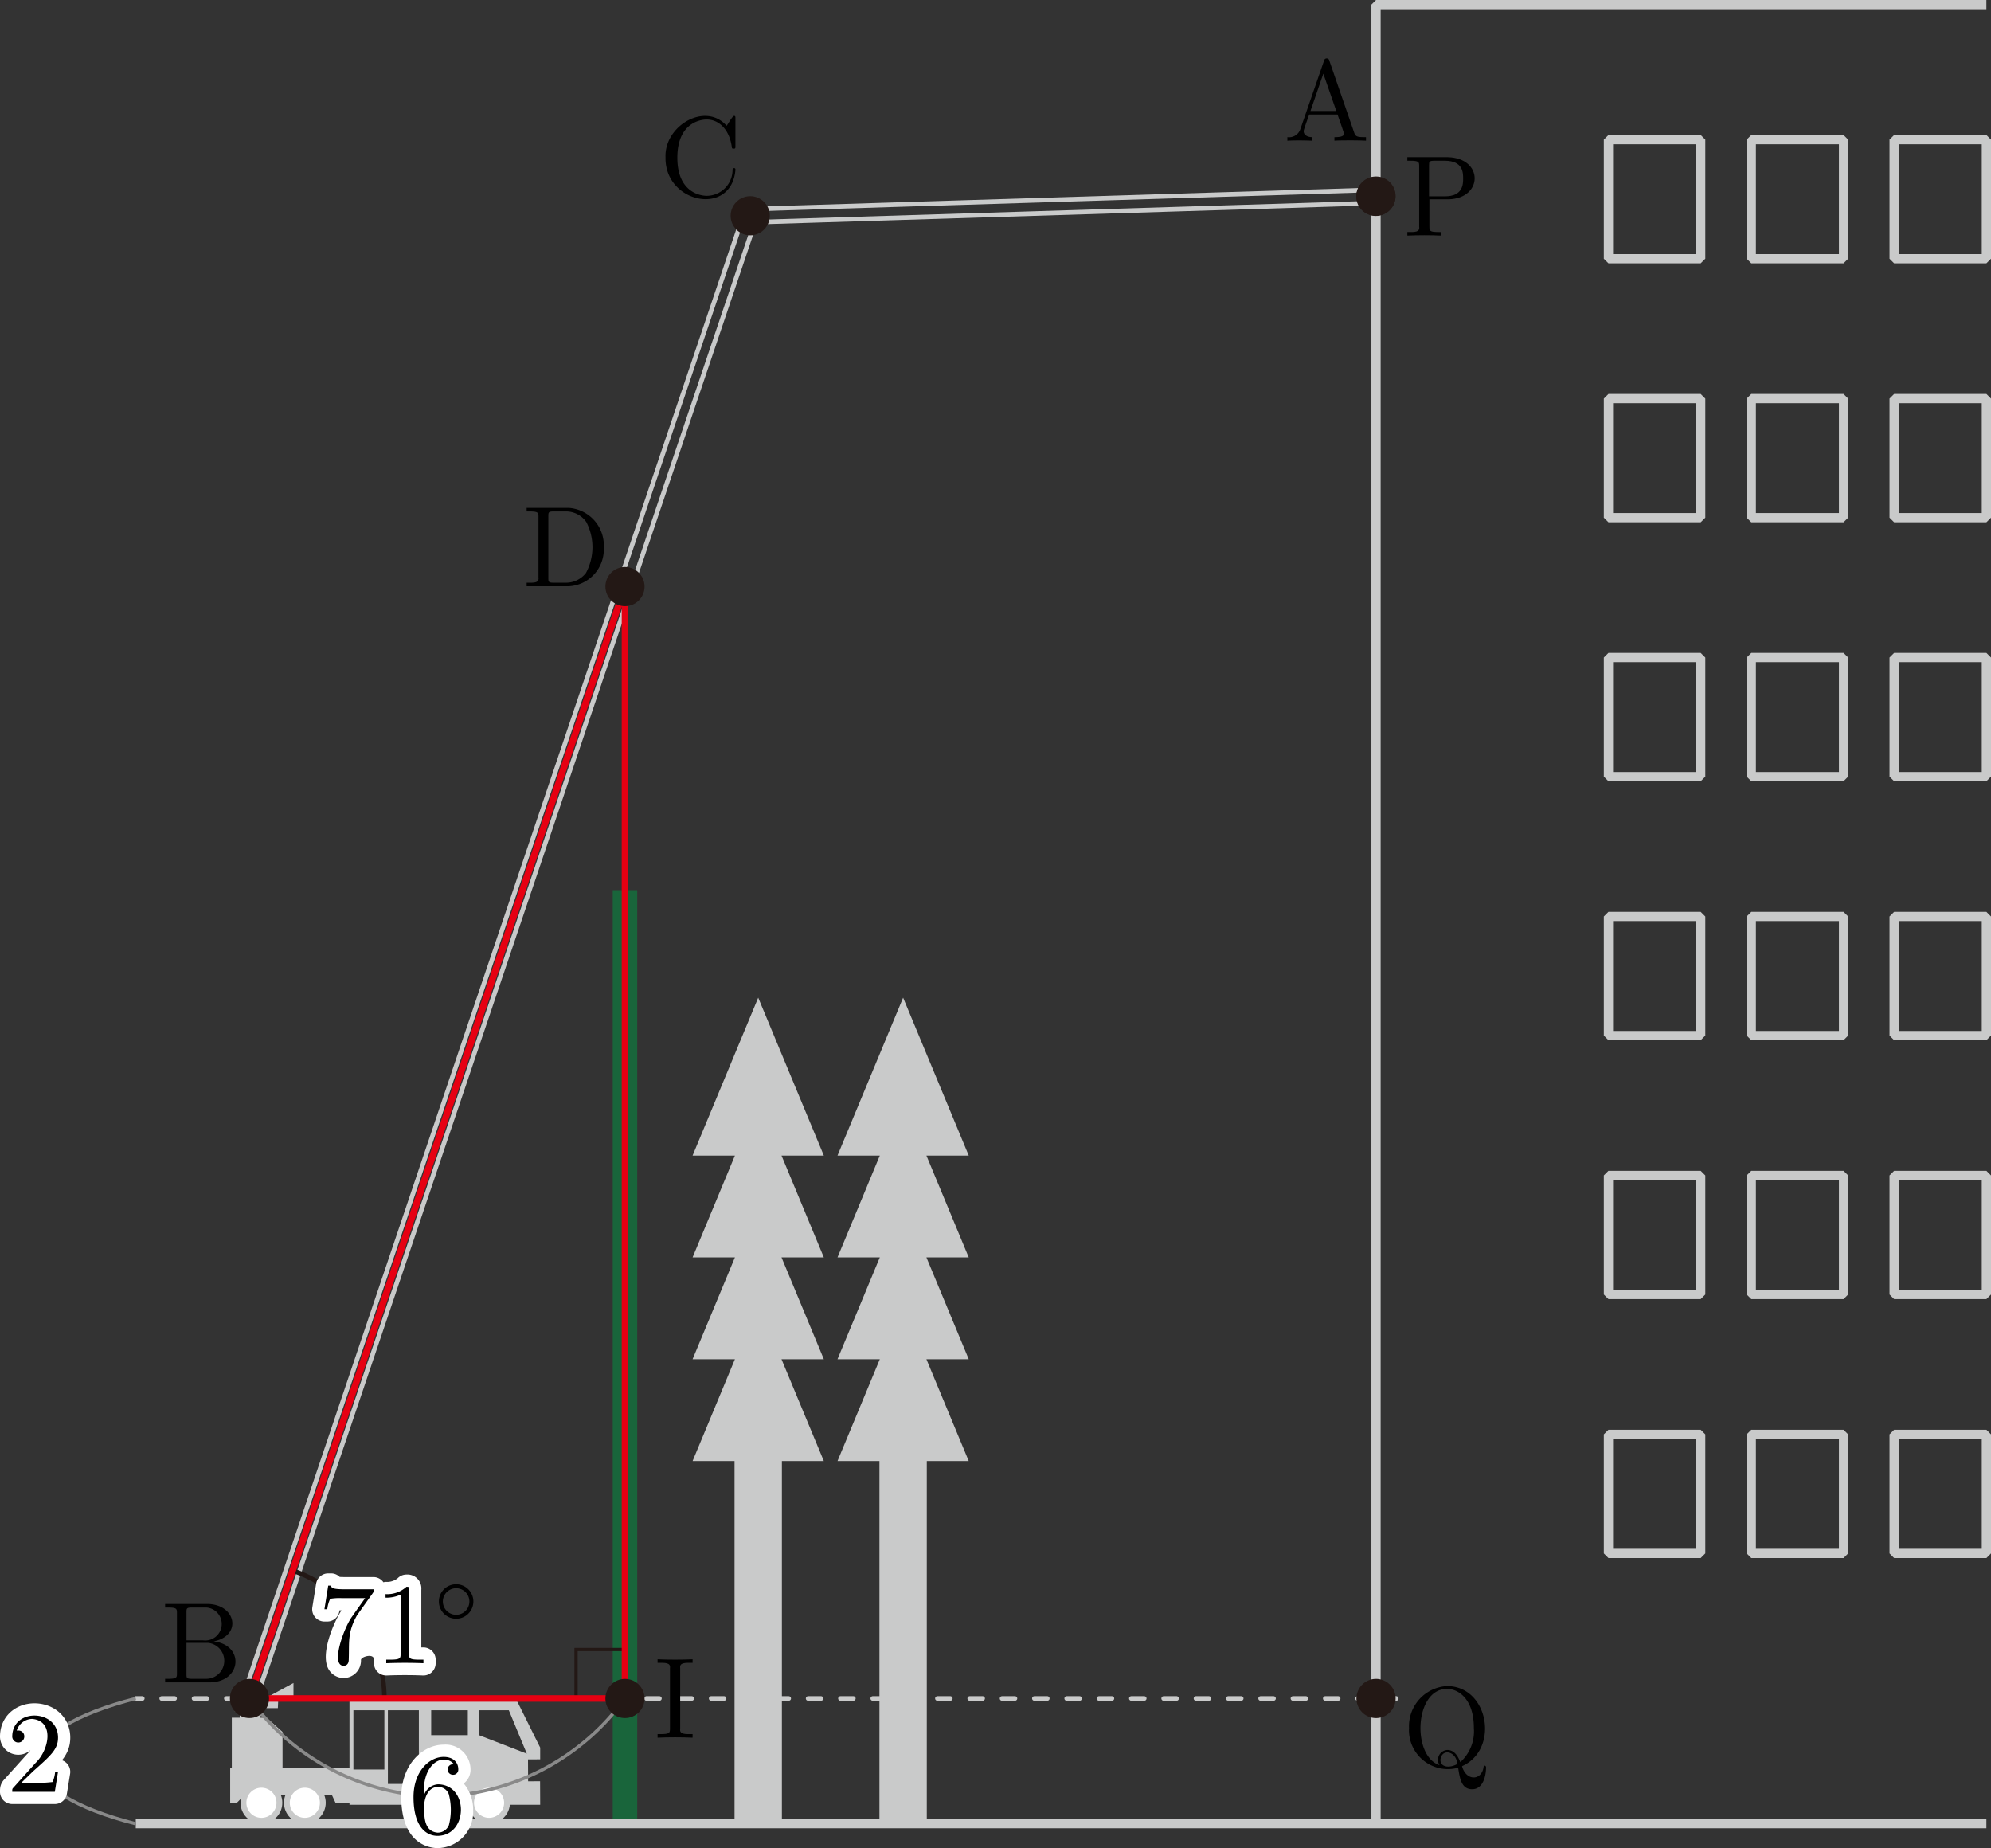 <svg xmlns="http://www.w3.org/2000/svg" viewBox="0 0 172.973 160.527"><rect x="0" y="0" width="172.973" height="160.527" fill="#333333" stroke="none"/><g id="レイヤー_2" data-name="レイヤー 2"><g id="Workplace"><g id="_1A_1_2_03" data-name="1A_1_2_03"><g id="障害物"><line x1="54.297" y1="77.32" x2="54.297" y2="158.406" fill="none" stroke="#094" stroke-linejoin="bevel" stroke-width="2.126" opacity="0.5"/><polygon points="67.896 100.373 71.573 100.373 65.872 86.659 60.17 100.373 63.848 100.373 60.17 109.219 63.848 109.219 60.17 118.063 63.848 118.063 60.17 126.909 63.815 126.909 63.815 158.406 67.929 158.406 67.929 126.909 71.573 126.909 67.895 118.063 71.573 118.063 67.896 109.219 71.573 109.219 67.896 100.373" fill="#c9caca"/><polygon points="80.485 100.373 84.162 100.373 78.461 86.659 72.76 100.373 76.437 100.373 72.76 109.219 76.437 109.219 72.76 118.063 76.437 118.063 72.76 126.909 76.404 126.909 76.404 158.406 80.518 158.406 80.518 126.909 84.162 126.909 80.485 118.063 84.162 118.063 80.485 109.219 84.162 109.219 80.485 100.373" fill="#c9caca"/></g><g id="地面"><line x1="11.795" y1="158.406" x2="172.572" y2="158.406" fill="none" stroke="#c9caca" stroke-linejoin="bevel" stroke-width="0.802"/><line x1="11.795" y1="147.531" x2="12.362" y2="147.531" fill="none" stroke="#c9caca" stroke-linecap="round" stroke-linejoin="bevel" stroke-width="0.397"/><line x1="14.047" y1="147.531" x2="119.893" y2="147.531" fill="none" stroke="#c9caca" stroke-linecap="round" stroke-linejoin="bevel" stroke-width="0.397" stroke-dasharray="1.123 1.685"/><line x1="120.736" y1="147.531" x2="121.303" y2="147.531" fill="none" stroke="#c9caca" stroke-linecap="round" stroke-linejoin="bevel" stroke-width="0.397"/></g><g id="はしご車"><path d="M46.93,151.796l-2.08-4.185H30.362v5.93H24.546v-3.102l-1.392-1.241h-.582l.458-.828h1.11l.035-.811h1.322v-1.375l-3.737,2.027-1.357.035v.423h.423v.529h-.687v4.343h-.141v3.084h.546l.723-.723h7.561l.335.723h1.199v.141H40.996l.493-1.48,2.092-.024.541,1.504H46.93l-.009-2.045-1.04.004-.009-1.904,1.058-.004ZM33.394,153.7H30.703v-5.148h2.691Zm2.996,1.257H33.699v-6.405H36.39Zm4.254-4.242H37.46v-2.163H40.644Zm.964,0v-2.163h2.597l1.563,3.773Z" fill="#c9caca"/><circle cx="22.712" cy="156.59" r="1.815" fill="#c9caca"/><path d="M24.02,156.59a1.307,1.307,0,1,1-1.307-1.307A1.308,1.308,0,0,1,24.02,156.59Z" fill="#fff"/><circle cx="26.484" cy="156.59" r="1.815" fill="#c9caca"/><path d="M27.791,156.59a1.307,1.307,0,1,1-1.307-1.307A1.308,1.308,0,0,1,27.791,156.59Z" fill="#fff"/><circle cx="42.489" cy="156.59" r="1.815" fill="#c9caca"/><path d="M43.796,156.59a1.307,1.307,0,1,1-1.307-1.307A1.308,1.308,0,0,1,43.796,156.59Z" fill="#fff"/><rect x="42.852" y="15.166" width="1.146" height="135.939" transform="translate(57.96 175.797) rotate(-161.335)" fill="none" stroke="#c9caca" stroke-linejoin="bevel" stroke-width="0.397"/><rect x="91.779" y="-9.287" width="1.146" height="54.375" transform="translate(77.316 110.761) rotate(-91.772)" fill="none" stroke="#c9caca" stroke-linejoin="bevel" stroke-width="0.397"/></g><g id="ビル"><polyline points="172.572 0.401 119.546 0.401 119.546 158.406" fill="none" stroke="#c9caca" stroke-linejoin="bevel" stroke-width="0.802"/><rect x="164.557" y="34.622" width="8.015" height="10.343" fill="none" stroke="#c9caca" stroke-linejoin="bevel" stroke-width="0.802"/><rect x="152.147" y="34.622" width="8.015" height="10.343" fill="none" stroke="#c9caca" stroke-linejoin="bevel" stroke-width="0.802"/><rect x="139.736" y="34.622" width="8.015" height="10.343" fill="none" stroke="#c9caca" stroke-linejoin="bevel" stroke-width="0.802"/><rect x="164.557" y="124.59" width="8.015" height="10.343" fill="none" stroke="#c9caca" stroke-linejoin="bevel" stroke-width="0.802"/><rect x="152.147" y="124.59" width="8.015" height="10.343" fill="none" stroke="#c9caca" stroke-linejoin="bevel" stroke-width="0.802"/><rect x="139.736" y="124.59" width="8.015" height="10.343" fill="none" stroke="#c9caca" stroke-linejoin="bevel" stroke-width="0.802"/><rect x="164.557" y="57.114" width="8.015" height="10.343" fill="none" stroke="#c9caca" stroke-linejoin="bevel" stroke-width="0.802"/><rect x="152.147" y="57.114" width="8.015" height="10.343" fill="none" stroke="#c9caca" stroke-linejoin="bevel" stroke-width="0.802"/><rect x="139.736" y="57.114" width="8.015" height="10.343" fill="none" stroke="#c9caca" stroke-linejoin="bevel" stroke-width="0.802"/><rect x="164.557" y="79.606" width="8.015" height="10.343" fill="none" stroke="#c9caca" stroke-linejoin="bevel" stroke-width="0.802"/><rect x="152.147" y="79.606" width="8.015" height="10.343" fill="none" stroke="#c9caca" stroke-linejoin="bevel" stroke-width="0.802"/><rect x="139.736" y="79.606" width="8.015" height="10.343" fill="none" stroke="#c9caca" stroke-linejoin="bevel" stroke-width="0.802"/><rect x="164.557" y="102.098" width="8.015" height="10.343" fill="none" stroke="#c9caca" stroke-linejoin="bevel" stroke-width="0.802"/><rect x="152.147" y="102.098" width="8.015" height="10.343" fill="none" stroke="#c9caca" stroke-linejoin="bevel" stroke-width="0.802"/><rect x="139.736" y="102.098" width="8.015" height="10.343" fill="none" stroke="#c9caca" stroke-linejoin="bevel" stroke-width="0.802"/><rect x="164.557" y="12.13" width="8.015" height="10.343" fill="none" stroke="#c9caca" stroke-linejoin="bevel" stroke-width="0.802"/><rect x="152.147" y="12.13" width="8.015" height="10.343" fill="none" stroke="#c9caca" stroke-linejoin="bevel" stroke-width="0.802"/><rect x="139.736" y="12.13" width="8.015" height="10.343" fill="none" stroke="#c9caca" stroke-linejoin="bevel" stroke-width="0.802"/></g><g id="引き出し線"><path id="引き出し線-2" data-name="引き出し線" d="M54.297,147.531a20.564,20.564,0,0,1-16.312,8.504,20.564,20.564,0,0,1-16.312-8.504" fill="none" stroke="#898989" stroke-miterlimit="10" stroke-width="0.283"/><path d="M40.286,154.915a1.487,1.487,0,0,0,.592-1.234,2.166,2.166,0,0,0-2.33-2.139c-1.812,0-3.686,1.703-3.686,4.553,0,4.22,2.622,4.434,3.153,4.433a3.137,3.137,0,0,0,3.091-3.296A3.478,3.478,0,0,0,40.286,154.915Z" fill="#fff"/><path d="M36.823,155.975c-.121-2.432,1.118-3.184,1.745-3.122a1.031,1.031,0,0,1,.877.399.458.458,0,1,0-.09.906.444.444,0,0,0,.459-.478c0-.597-.439-1.075-1.266-1.075-1.276,0-2.623,1.284-2.623,3.489,0,2.662,1.157,3.37,2.084,3.37,2.653-.016,2.752-4.412.06-4.478A1.381,1.381,0,0,0,36.823,155.975Zm1.187,3.209c-1.261-.115-1.129-1.588-1.167-2.194,0-.777.319-1.773,1.217-1.773a.962.962,0,0,1,.927.619,5.319,5.319,0,0,1,.01,2.701,1.044,1.044,0,0,1-.987.647"/><path id="引き出し線-3" data-name="引き出し線" d="M11.795,147.531c-5.209,1.325-8.504,3.271-8.504,5.442s3.295,4.117,8.504,5.442" fill="none" stroke="#898989" stroke-miterlimit="10" stroke-width="0.283"/><path d="M1.831,154.871l1.057-1.029c1.556-1.378,2.154-1.914,2.154-2.91.004-2.472-3.926-2.599-3.979-.133a.524.524,0,1,0,1.047.032.504.504,0,0,0-.528-.518.523.523,0,0,0-.13.007,1.437,1.437,0,0,1,1.346-1.014c1.936.179,1.5,2.669.289,3.827l-1.915,2.133c-.11.112-.11.13-.11.371h3.7l.279-1.734H4.793a3.228,3.228,0,0,1-.219.885,18.41,18.41,0,0,1-2.742.083" fill="#fff" stroke="#fff" stroke-linecap="round" stroke-linejoin="round" stroke-width="2.126"/><path d="M1.831,154.871l1.057-1.029c1.556-1.378,2.154-1.914,2.154-2.91.004-2.472-3.926-2.599-3.979-.133a.524.524,0,1,0,1.047.032.504.504,0,0,0-.528-.518.523.523,0,0,0-.13.007,1.437,1.437,0,0,1,1.346-1.014c1.936.179,1.5,2.669.289,3.827l-1.915,2.133c-.11.112-.11.13-.11.371h3.7l.279-1.734H4.793a3.228,3.228,0,0,1-.219.885,18.41,18.41,0,0,1-2.742.083"/></g><g id="三角形"><path d="M28.706,138.151a11.7,11.7,0,0,0-3.28-1.732l-3.753,11.112H33.394A11.747,11.747,0,0,0,28.706,138.151Z" fill="none" stroke="#231815" stroke-linejoin="bevel" stroke-width="0.397"/><path d="M36.787,143.096h-.184v-5.008a1.21,1.21,0,0,0-1.292-1.322,1.063,1.063,0,0,0-.763.322,1.484,1.484,0,0,1-1.052.314,1.009,1.009,0,0,0-.185.037,1.044,1.044,0,0,0-.848-.454H30.04c-.245,0-.413-.005-.528-.012a1.06,1.06,0,0,0-.748-.308h-.25a1.063,1.063,0,0,0-1.05.895l-.329,2.055a1.065,1.065,0,0,0,1.05,1.232h.249a1.064,1.064,0,0,0,1.044-.865c.001-.005.014-.076.018-.104.08.002.138.001.164.001h.008c-.586.881-1.837,3.616-1.177,5.008a1.507,1.507,0,0,0,2.869-.704c.011-.286,1.132-.609,1.132-.022v.31a1.062,1.062,0,0,0,1.112,1.062c.907-.041,2.225-.041,3.133,0,.017.001.033.002.049.002a1.064,1.064,0,0,0,1.063-1.063v-.31A1.064,1.064,0,0,0,36.787,143.096Z" fill="#fff"/><path d="M32.373,138.397c.09-.122.09-.14.09-.349H30.04c-1.216,0-1.237-.13-1.277-.32H28.514l-.329,2.054h.249a2.786,2.786,0,0,1,.25-.906,4.932,4.932,0,0,1,.977-.061h2.064c-.11.158-.897,1.248-1.117,1.576-.719.945-1.915,4.259-.768,4.299.459,0,.459-.45.459-.547.056-1.471-.132-2.348.728-3.853l1.347-1.892"/><path d="M35.54,138.088c0-.241,0-.259-.229-.259a2.468,2.468,0,0,1-1.815.637v.309a2.991,2.991,0,0,0,1.306-.259v5.165c0,.36-.03.478-.927.478h-.319v.31c.935-.043,2.296-.043,3.231,0v-.31h-.319c-.897,0-.927-.108-.927-.478V138.088"/><path d="M41.126,139.11a1.499,1.499,0,0,0-2.998-.007A1.499,1.499,0,0,0,41.126,139.11Zm-1.499,1.151a1.153,1.153,0,0,1,0-2.306,1.153,1.153,0,0,1,0,2.306"/><rect id="直角" x="50.045" y="143.279" width="4.252" height="4.252" fill="none" stroke="#231815" stroke-miterlimit="10" stroke-width="0.283"/><polygon points="54.297 147.531 54.297 50.95 21.673 147.531 54.297 147.531" fill="none" stroke="#e60012" stroke-linejoin="bevel" stroke-width="0.567"/></g><g id="点"><circle cx="119.526" cy="17.06" r="1.7" transform="translate(0.231 35.664) rotate(-16.987)" fill="#231815"/><path d="M115.495,5.285a.236.236,0,0,0-.469,0l-2.064,5.96a1.035,1.035,0,0,1-1.117.669v.309c.587-.039,1.512-.03,2.164,0v-.309c-.499,0-.748-.248-.748-.507-.044-.055.461-1.375.478-1.457h2.463c.01.037.6,1.688.558,1.665,0,.298-.558.298-.828.298v.309c.359-.029,1.057-.029,1.436-.029.429,0,.888.007,1.306.029v-.309h-.18c-.598,0-.738-.068-.848-.399ZM114.967,6.4l1.127,3.241H113.85Z"/><circle cx="21.673" cy="147.53" r="1.7" fill="#231815"/><path d="M16.201,142.481v-2.453c0-.327.02-.396.489-.396h1.236a1.432,1.432,0,1,1-.279,2.849Zm2.353.09c2.505-.48,1.972-3.244-.559-3.248h-3.65v.309h.239c.768,0,.788.108.788.468v5.255c0,.36-.02.468-.788.468h-.239v.309h3.909C21.003,146.087,21.266,142.884,18.555,142.571Zm-.618,3.252H16.69c-.469,0-.489-.068-.489-.399V142.7h1.875a1.565,1.565,0,0,1-.14,3.122"/><circle cx="65.177" cy="18.741" r="1.7" transform="translate(-2.632 19.859) rotate(-16.987)" fill="#231815"/><path d="M57.819,13.69c-.061,3.964,5.703,5.147,6.073,1.086,0-.101,0-.169-.13-.169-.11,0-.11.061-.12.158A2.257,2.257,0,0,1,61.409,17.01c-.609,0-2.563-.338-2.563-3.309,0-2.982,1.945-3.32,2.553-3.32,1.087,0,1.974.906,2.174,2.363.02.137.02.169.16.169.159,0,.159-.032.159-.241V10.308c0-.169,0-.237-.11-.237-.128-.044-.575.778-.658.856C61.303,8.83,57.69,10.902,57.819,13.69"/><path d="M121.247,17.035a1.701,1.701,0,1,1-1.701-1.701A1.7,1.7,0,0,1,121.247,17.035Z" fill="#231815"/><path d="M124.181,17.313h1.685c2.992-.087,3.03-3.58-.08-3.658h-3.52v.309h.24c.768,0,.788.108.788.468v5.255c.068.497-.363.472-1.027.468v.309c.882-.043,2.06-.043,2.942,0V20.155h-.239c-.768,0-.788-.108-.788-.468Zm-.03-.259V14.36c0-.327.02-.396.488-.396h.887c1.586,0,1.586,1.054,1.586,1.543,0,.468,0,1.547-1.586,1.547h-1.376"/><path d="M121.247,147.531a1.701,1.701,0,1,1-1.701-1.701A1.7,1.7,0,0,1,121.247,147.531Z" fill="#231815"/><path d="M125.063,153.321c-2.417-.779-2.184-6.649.658-6.622.967,0,2.323.856,2.323,3.399a3.612,3.612,0,0,1-1.177,2.964c-.219-.561-.538-1.058-1.127-1.058A.855.855,0,0,0,125.063,153.321Zm1.545-.101c-.648.376-1.485.309-1.466-.378C125.27,151.821,126.52,152.114,126.608,153.221Zm.409.191c3.258-1.448,2.33-6.941-1.296-6.96a3.494,3.494,0,0,0-3.31,3.647,3.384,3.384,0,0,0,4.268,3.45c.149.95.289,1.867,1.217,1.867,1.017,0,1.206-1.327,1.206-1.834.037-.249-.217-.306-.22-.033-.222,1.153-1.529,1.139-1.865-.137"/><circle cx="54.297" cy="50.95" r="1.701" fill="#231815"/><path d="M45.754,44.114v.309h.239c.768,0,.788.108.788.468v5.255c.068.497-.363.472-1.027.468l0,.309h3.65a3.202,3.202,0,0,0,3.051-3.349,3.272,3.272,0,0,0-3.051-3.46Zm2.373,6.5c-.469,0-.488-.068-.488-.399V44.819c0-.327.02-.396.488-.396h.997a2.146,2.146,0,0,1,1.815.924,4.729,4.729,0,0,1-.03,4.417,2.185,2.185,0,0,1-1.775.849H48.127"/><circle cx="54.297" cy="147.531" r="1.701" fill="#231815"/><path d="M59.093,144.903c-.072-.503.406-.471,1.077-.468v-.309c-.905.043-2.141.043-3.042,0v.309c.667-.006,1.153-.03,1.077.468l0,5.255c0,.36-.03.468-.818.468h-.259v.31c.905-.044,2.141-.043,3.042,0v-.31c-.667.006-1.153.03-1.077-.468l0-5.255"/></g></g></g></g></svg>